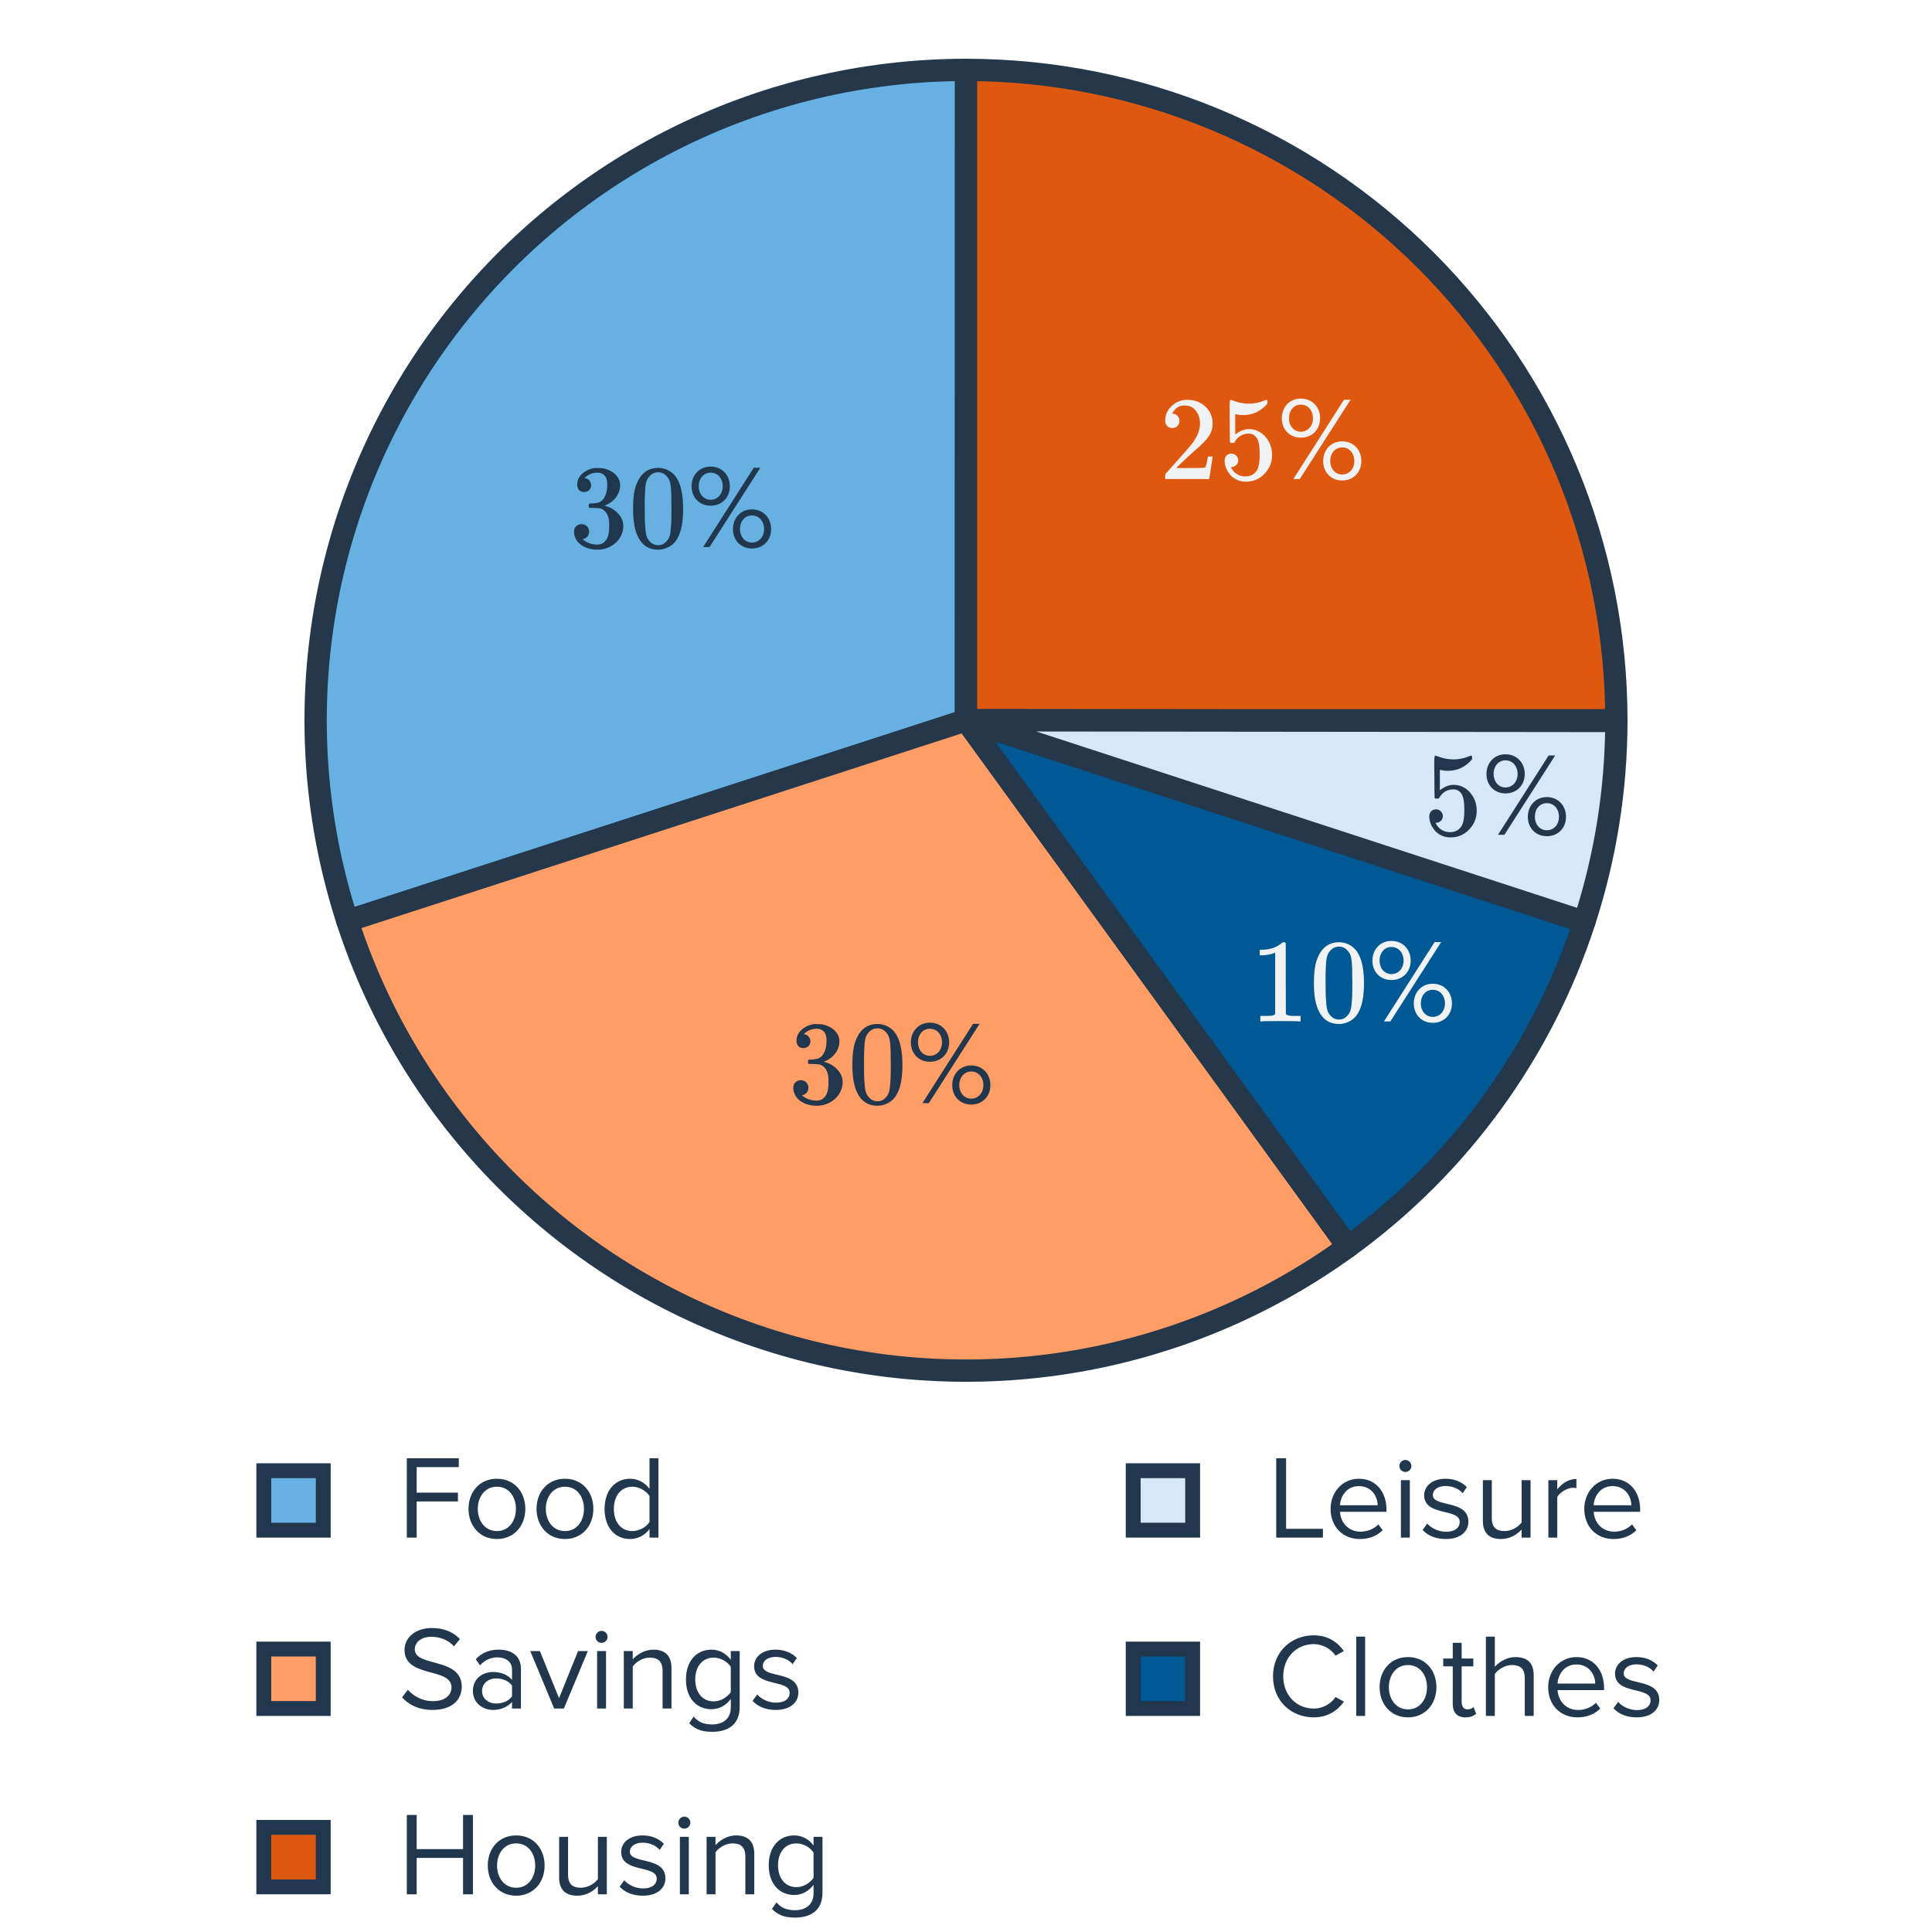 <svg width="260" height="260" viewBox="0 0 260 260" fill="none" xmlns="http://www.w3.org/2000/svg">
<g clip-path="url(#clip0_252_45)">
<path d="M46.752 123.953C42.488 110.815 41.394 96.855 43.558 83.214C45.723 69.572 51.086 56.637 59.208 45.465C67.33 34.294 77.98 25.203 90.289 18.936C102.597 12.669 116.214 9.404 130.026 9.408L130 96.931L46.752 123.953Z" fill="#66B1E2" stroke="#25374B" stroke-width="3" stroke-linejoin="round"/>
<path d="M130 9.408C141.494 9.408 152.875 11.672 163.494 16.07C174.113 20.469 183.761 26.916 191.888 35.043C200.016 43.17 206.463 52.819 210.861 63.438C215.259 74.057 217.523 85.438 217.523 96.931L130 96.931L130 9.408Z" fill="#DE590F" stroke="#25374B" stroke-width="3" stroke-linejoin="round"/>
<path d="M181.41 167.765C170.232 175.878 157.292 181.23 143.649 183.384C130.006 185.538 116.047 184.432 102.913 180.158C89.779 175.883 77.843 168.561 68.081 158.789C58.319 149.018 51.009 137.075 46.747 123.937L130 96.931L181.41 167.765Z" fill="#FF9D66" stroke="#25374B" stroke-width="3" stroke-linejoin="round"/>
<path d="M213.22 124.039C207.495 141.613 196.354 156.924 181.393 167.777L130 96.931L213.22 124.039Z" fill="#005894" stroke="#25374B" stroke-width="3" stroke-linejoin="round"/>
<path d="M217.523 97.026C217.513 106.21 216.058 115.336 213.21 124.067L130 96.932L217.523 97.026Z" fill="#D5E8F9" stroke="#25374B" stroke-width="3" stroke-linejoin="round"/>
<path d="M160.5 221.923H152.5V229.923H160.5V221.923Z" fill="#005894" stroke="#21374D" stroke-width="2"/>
<path d="M176.804 231.115C178.692 231.115 179.972 230.219 180.868 229.003L179.732 228.379C179.124 229.291 178.02 229.931 176.804 229.931C174.468 229.931 172.692 228.123 172.692 225.595C172.692 223.051 174.468 221.259 176.804 221.259C178.02 221.259 179.124 221.915 179.732 222.811L180.852 222.187C180.004 220.987 178.692 220.075 176.804 220.075C173.732 220.075 171.316 222.315 171.316 225.595C171.316 228.875 173.732 231.115 176.804 231.115ZM183.713 230.923V220.251H182.513V230.923H183.713ZM189.482 231.115C191.834 231.115 193.306 229.291 193.306 227.051C193.306 224.811 191.834 223.003 189.482 223.003C187.13 223.003 185.658 224.811 185.658 227.051C185.658 229.291 187.13 231.115 189.482 231.115ZM189.482 230.043C187.834 230.043 186.906 228.635 186.906 227.051C186.906 225.483 187.834 224.075 189.482 224.075C191.13 224.075 192.042 225.483 192.042 227.051C192.042 228.635 191.13 230.043 189.482 230.043ZM197.215 231.115C197.919 231.115 198.351 230.907 198.655 230.619L198.303 229.723C198.143 229.899 197.823 230.043 197.487 230.043C196.959 230.043 196.703 229.627 196.703 229.051V224.251H198.271V223.195H196.703V221.083H195.503V223.195H194.223V224.251H195.503V229.307C195.503 230.459 196.079 231.115 197.215 231.115ZM206.398 230.923V225.467C206.398 223.787 205.55 223.003 203.934 223.003C202.766 223.003 201.71 223.675 201.166 224.315V220.251H199.966V230.923H201.166V225.275C201.63 224.651 202.526 224.075 203.454 224.075C204.494 224.075 205.198 224.475 205.198 225.835V230.923H206.398ZM212.282 231.115C213.546 231.115 214.586 230.699 215.354 229.931L214.778 229.147C214.17 229.771 213.274 230.123 212.394 230.123C210.73 230.123 209.706 228.907 209.61 227.451H215.866V227.147C215.866 224.827 214.49 223.003 212.154 223.003C209.946 223.003 208.346 224.811 208.346 227.051C208.346 229.467 209.994 231.115 212.282 231.115ZM214.682 226.571H209.61C209.674 225.387 210.49 223.995 212.138 223.995C213.898 223.995 214.666 225.419 214.682 226.571ZM220.257 231.115C222.257 231.115 223.297 230.075 223.297 228.779C223.297 225.771 218.513 226.891 218.513 225.195C218.513 224.507 219.169 223.979 220.225 223.979C221.217 223.979 222.065 224.395 222.529 224.955L223.089 224.123C222.465 223.499 221.537 223.003 220.225 223.003C218.385 223.003 217.345 224.027 217.345 225.227C217.345 228.091 222.129 226.939 222.129 228.811C222.129 229.579 221.489 230.139 220.305 230.139C219.249 230.139 218.273 229.627 217.761 229.035L217.137 229.899C217.921 230.731 218.993 231.115 220.257 231.115Z" fill="#21374D"/>
<path d="M160.5 197.923H152.5V205.923H160.5V197.923Z" fill="#D5E8F9" stroke="#21374D" stroke-width="2"/>
<path d="M178.036 206.923V205.739H173.076V196.251H171.748V206.923H178.036ZM183.001 207.115C184.265 207.115 185.305 206.699 186.073 205.931L185.497 205.147C184.889 205.771 183.993 206.123 183.113 206.123C181.449 206.123 180.424 204.907 180.329 203.451H186.585V203.147C186.585 200.827 185.209 199.003 182.873 199.003C180.664 199.003 179.065 200.811 179.065 203.051C179.065 205.467 180.713 207.115 183.001 207.115ZM185.401 202.571H180.329C180.393 201.387 181.209 199.995 182.857 199.995C184.617 199.995 185.385 201.419 185.401 202.571ZM189.12 198.091C189.568 198.091 189.936 197.739 189.936 197.291C189.936 196.843 189.568 196.475 189.12 196.475C188.688 196.475 188.32 196.843 188.32 197.291C188.32 197.739 188.688 198.091 189.12 198.091ZM189.728 206.923V199.195H188.528V206.923H189.728ZM194.57 207.115C196.57 207.115 197.61 206.075 197.61 204.779C197.61 201.771 192.826 202.891 192.826 201.195C192.826 200.507 193.482 199.979 194.538 199.979C195.53 199.979 196.378 200.395 196.842 200.955L197.402 200.123C196.778 199.499 195.85 199.003 194.538 199.003C192.698 199.003 191.658 200.027 191.658 201.227C191.658 204.091 196.442 202.939 196.442 204.811C196.442 205.579 195.802 206.139 194.618 206.139C193.562 206.139 192.586 205.627 192.074 205.035L191.45 205.899C192.234 206.731 193.306 207.115 194.57 207.115ZM205.975 206.923V199.195H204.775V204.875C204.327 205.499 203.431 206.043 202.487 206.043C201.447 206.043 200.759 205.643 200.759 204.283V199.195H199.559V204.651C199.559 206.331 200.407 207.115 202.023 207.115C203.175 207.115 204.183 206.507 204.775 205.835V206.923H205.975ZM209.572 206.923V201.451C209.924 200.827 210.932 200.219 211.668 200.219C211.86 200.219 212.004 200.235 212.148 200.267V199.035C211.092 199.035 210.196 199.627 209.572 200.443V199.195H208.372V206.923H209.572ZM217.141 207.115C218.405 207.115 219.445 206.699 220.213 205.931L219.637 205.147C219.029 205.771 218.133 206.123 217.253 206.123C215.589 206.123 214.565 204.907 214.469 203.451H220.725V203.147C220.725 200.827 219.349 199.003 217.013 199.003C214.805 199.003 213.205 200.811 213.205 203.051C213.205 205.467 214.853 207.115 217.141 207.115ZM219.541 202.571H214.469C214.533 201.387 215.349 199.995 216.997 199.995C218.757 199.995 219.525 201.419 219.541 202.571Z" fill="#21374D"/>
<path d="M43.5 197.923H35.5V205.923H43.5V197.923Z" fill="#66B1E2" stroke="#21374D" stroke-width="2"/>
<path d="M56.076 206.923V202.059H61.628V200.875H56.076V197.435H61.74V196.251H54.748V206.923H56.076ZM66.873 207.115C69.225 207.115 70.697 205.291 70.697 203.051C70.697 200.811 69.225 199.003 66.873 199.003C64.521 199.003 63.049 200.811 63.049 203.051C63.049 205.291 64.521 207.115 66.873 207.115ZM66.873 206.043C65.225 206.043 64.297 204.635 64.297 203.051C64.297 201.483 65.225 200.075 66.873 200.075C68.521 200.075 69.433 201.483 69.433 203.051C69.433 204.635 68.521 206.043 66.873 206.043ZM76.029 207.115C78.381 207.115 79.853 205.291 79.853 203.051C79.853 200.811 78.381 199.003 76.029 199.003C73.677 199.003 72.205 200.811 72.205 203.051C72.205 205.291 73.677 207.115 76.029 207.115ZM76.029 206.043C74.381 206.043 73.453 204.635 73.453 203.051C73.453 201.483 74.381 200.075 76.029 200.075C77.677 200.075 78.589 201.483 78.589 203.051C78.589 204.635 77.677 206.043 76.029 206.043ZM88.609 206.923V196.251H87.409V200.363C86.785 199.515 85.841 199.003 84.801 199.003C82.769 199.003 81.361 200.603 81.361 203.067C81.361 205.579 82.785 207.115 84.801 207.115C85.889 207.115 86.833 206.555 87.409 205.771V206.923H88.609ZM85.089 206.043C83.537 206.043 82.609 204.779 82.609 203.067C82.609 201.355 83.537 200.075 85.089 200.075C86.049 200.075 86.977 200.651 87.409 201.323V204.827C86.977 205.499 86.049 206.043 85.089 206.043Z" fill="#21374D"/>
<path d="M43.5 221.923H35.5V229.923H43.5V221.923Z" fill="#FF9D66" stroke="#21374D" stroke-width="2"/>
<path d="M58.204 230.115C61.084 230.115 62.14 228.531 62.14 226.979C62.14 222.995 55.82 224.371 55.82 221.971C55.82 220.963 56.732 220.275 58.012 220.275C59.18 220.275 60.3 220.675 61.1 221.555L61.9 220.579C61.004 219.635 59.74 219.091 58.108 219.091C56.012 219.091 54.444 220.291 54.444 222.051C54.444 225.859 60.764 224.339 60.764 227.091C60.764 227.907 60.156 228.931 58.252 228.931C56.748 228.931 55.596 228.195 54.892 227.411L54.108 228.419C54.988 229.411 56.348 230.115 58.204 230.115ZM70.107 229.923V224.611C70.107 222.739 68.747 222.003 67.115 222.003C65.851 222.003 64.859 222.419 64.027 223.283L64.587 224.115C65.275 223.379 66.027 223.043 66.955 223.043C68.075 223.043 68.907 223.635 68.907 224.675V226.067C68.283 225.347 67.403 225.011 66.347 225.011C65.035 225.011 63.643 225.827 63.643 227.555C63.643 229.235 65.035 230.115 66.347 230.115C67.387 230.115 68.267 229.747 68.907 229.043V229.923H70.107ZM66.779 229.251C65.659 229.251 64.875 228.547 64.875 227.571C64.875 226.579 65.659 225.875 66.779 225.875C67.627 225.875 68.443 226.195 68.907 226.835V228.291C68.443 228.931 67.627 229.251 66.779 229.251ZM75.888 229.923L79.105 222.195H77.793L75.233 228.531L72.656 222.195H71.361L74.576 229.923H75.888ZM80.948 221.091C81.396 221.091 81.764 220.739 81.764 220.291C81.764 219.843 81.396 219.475 80.948 219.475C80.516 219.475 80.148 219.843 80.148 220.291C80.148 220.739 80.516 221.091 80.948 221.091ZM81.556 229.923V222.195H80.356V229.923H81.556ZM90.366 229.923V224.499C90.366 222.819 89.518 222.003 87.902 222.003C86.75 222.003 85.694 222.675 85.15 223.315V222.195H83.95V229.923H85.15V224.275C85.598 223.651 86.494 223.075 87.438 223.075C88.478 223.075 89.166 223.507 89.166 224.867V229.923H90.366ZM95.867 233.059C97.754 233.059 99.546 232.259 99.546 229.699V222.195H98.347V223.363C97.722 222.515 96.794 222.003 95.754 222.003C93.722 222.003 92.314 223.539 92.314 226.019C92.314 228.515 93.739 230.019 95.754 230.019C96.843 230.019 97.787 229.427 98.347 228.643V229.747C98.347 231.443 97.147 232.067 95.867 232.067C94.763 232.067 93.995 231.779 93.355 231.011L92.746 231.907C93.659 232.803 94.555 233.059 95.867 233.059ZM96.043 228.963C94.49 228.963 93.562 227.715 93.562 226.019C93.562 224.307 94.49 223.075 96.043 223.075C97.002 223.075 97.93 223.651 98.347 224.323V227.699C97.93 228.371 97.002 228.963 96.043 228.963ZM104.398 230.115C106.398 230.115 107.438 229.075 107.438 227.779C107.438 224.771 102.654 225.891 102.654 224.195C102.654 223.507 103.31 222.979 104.366 222.979C105.358 222.979 106.206 223.395 106.67 223.955L107.23 223.123C106.606 222.499 105.678 222.003 104.366 222.003C102.526 222.003 101.486 223.027 101.486 224.227C101.486 227.091 106.27 225.939 106.27 227.811C106.27 228.579 105.63 229.139 104.446 229.139C103.39 229.139 102.414 228.627 101.902 228.035L101.278 228.899C102.062 229.731 103.134 230.115 104.398 230.115Z" fill="#21374D"/>
<path d="M43.5 245.923H35.5V253.923H43.5V245.923Z" fill="#DE590F" stroke="#21374D" stroke-width="2"/>
<path d="M63.644 254.923V244.251H62.316V248.843H56.076V244.251H54.748V254.923H56.076V250.027H62.316V254.923H63.644ZM69.467 255.115C71.819 255.115 73.291 253.291 73.291 251.051C73.291 248.811 71.819 247.003 69.467 247.003C67.115 247.003 65.643 248.811 65.643 251.051C65.643 253.291 67.115 255.115 69.467 255.115ZM69.467 254.043C67.819 254.043 66.891 252.635 66.891 251.051C66.891 249.483 67.819 248.075 69.467 248.075C71.115 248.075 72.027 249.483 72.027 251.051C72.027 252.635 71.115 254.043 69.467 254.043ZM81.663 254.923V247.195H80.463V252.875C80.015 253.499 79.119 254.043 78.175 254.043C77.135 254.043 76.447 253.643 76.447 252.283V247.195H75.247V252.651C75.247 254.331 76.095 255.115 77.711 255.115C78.863 255.115 79.871 254.507 80.463 253.835V254.923H81.663ZM86.507 255.115C88.507 255.115 89.547 254.075 89.547 252.779C89.547 249.771 84.763 250.891 84.763 249.195C84.763 248.507 85.419 247.979 86.475 247.979C87.467 247.979 88.315 248.395 88.779 248.955L89.339 248.123C88.715 247.499 87.787 247.003 86.475 247.003C84.635 247.003 83.595 248.027 83.595 249.227C83.595 252.091 88.379 250.939 88.379 252.811C88.379 253.579 87.739 254.139 86.555 254.139C85.499 254.139 84.523 253.627 84.011 253.035L83.387 253.899C84.171 254.731 85.243 255.115 86.507 255.115ZM92.089 246.091C92.537 246.091 92.905 245.739 92.905 245.291C92.905 244.843 92.537 244.475 92.089 244.475C91.657 244.475 91.289 244.843 91.289 245.291C91.289 245.739 91.657 246.091 92.089 246.091ZM92.697 254.923V247.195H91.497V254.923H92.697ZM101.507 254.923V249.499C101.507 247.819 100.659 247.003 99.043 247.003C97.891 247.003 96.835 247.675 96.291 248.315V247.195H95.091V254.923H96.291V249.275C96.739 248.651 97.635 248.075 98.579 248.075C99.619 248.075 100.307 248.507 100.307 249.867V254.923H101.507ZM107.007 258.059C108.895 258.059 110.687 257.259 110.687 254.699V247.195H109.487V248.363C108.863 247.515 107.935 247.003 106.895 247.003C104.863 247.003 103.455 248.539 103.455 251.019C103.455 253.515 104.879 255.019 106.895 255.019C107.983 255.019 108.927 254.427 109.487 253.643V254.747C109.487 256.443 108.287 257.067 107.007 257.067C105.903 257.067 105.135 256.779 104.495 256.011L103.887 256.907C104.799 257.803 105.695 258.059 107.007 258.059ZM107.183 253.963C105.631 253.963 104.703 252.715 104.703 251.019C104.703 249.307 105.631 248.075 107.183 248.075C108.143 248.075 109.071 248.651 109.487 249.323V252.699C109.071 253.371 108.143 253.963 107.183 253.963Z" fill="#21374D"/>
<path d="M78.605 66.215C78.317 66.215 78.088 66.124 77.917 65.943C77.757 65.762 77.677 65.527 77.677 65.239C77.677 64.631 77.917 64.124 78.397 63.719C78.877 63.303 79.431 63.058 80.061 62.983H80.301C80.674 62.983 80.909 62.988 81.005 62.999C81.357 63.052 81.714 63.164 82.077 63.335C82.781 63.687 83.224 64.188 83.405 64.839C83.437 64.946 83.453 65.09 83.453 65.271C83.453 65.9 83.255 66.466 82.861 66.967C82.477 67.458 81.992 67.81 81.405 68.023C81.352 68.044 81.352 68.06 81.405 68.071C81.426 68.082 81.48 68.098 81.565 68.119C82.216 68.3 82.765 68.642 83.213 69.143C83.661 69.634 83.885 70.194 83.885 70.823C83.885 71.26 83.784 71.682 83.581 72.087C83.325 72.631 82.903 73.084 82.317 73.447C81.741 73.799 81.096 73.975 80.381 73.975C79.677 73.975 79.053 73.826 78.509 73.527C77.965 73.228 77.597 72.828 77.405 72.327C77.298 72.103 77.245 71.842 77.245 71.543C77.245 71.244 77.341 71.004 77.533 70.823C77.736 70.631 77.975 70.535 78.253 70.535C78.552 70.535 78.797 70.631 78.989 70.823C79.181 71.015 79.277 71.255 79.277 71.543C79.277 71.788 79.207 72.002 79.069 72.183C78.93 72.364 78.743 72.482 78.509 72.535L78.397 72.567C78.973 73.047 79.634 73.287 80.381 73.287C80.968 73.287 81.41 73.004 81.709 72.439C81.89 72.087 81.981 71.548 81.981 70.823V70.503C81.981 69.49 81.639 68.812 80.957 68.471C80.797 68.407 80.472 68.37 79.981 68.359L79.309 68.343L79.261 68.311C79.24 68.279 79.229 68.194 79.229 68.055C79.229 67.927 79.245 67.847 79.277 67.815C79.309 67.783 79.335 67.767 79.357 67.767C79.656 67.767 79.965 67.74 80.285 67.687C80.754 67.623 81.112 67.362 81.357 66.903C81.602 66.434 81.725 65.874 81.725 65.223C81.725 64.53 81.538 64.066 81.165 63.831C80.941 63.682 80.69 63.607 80.413 63.607C79.879 63.607 79.41 63.751 79.005 64.039C78.962 64.06 78.914 64.098 78.861 64.151C78.808 64.194 78.765 64.236 78.733 64.279L78.685 64.343C78.717 64.354 78.754 64.364 78.797 64.375C79.01 64.396 79.186 64.498 79.325 64.679C79.474 64.86 79.549 65.068 79.549 65.303C79.549 65.559 79.458 65.778 79.277 65.959C79.106 66.13 78.882 66.215 78.605 66.215ZM86.109 64.263C86.706 63.399 87.522 62.967 88.557 62.967C89.335 62.967 90.018 63.234 90.605 63.767C90.893 64.044 91.138 64.407 91.341 64.855C91.736 65.74 91.933 66.956 91.933 68.503C91.933 70.156 91.704 71.42 91.245 72.295C90.946 72.914 90.509 73.362 89.933 73.639C89.485 73.863 89.031 73.975 88.573 73.975C87.346 73.975 86.45 73.415 85.885 72.295C85.426 71.42 85.197 70.156 85.197 68.503C85.197 67.511 85.261 66.695 85.389 66.055C85.528 65.404 85.767 64.807 86.109 64.263ZM89.709 64.071C89.4 63.73 89.021 63.559 88.573 63.559C88.125 63.559 87.741 63.73 87.421 64.071C87.186 64.316 87.026 64.615 86.941 64.967C86.856 65.319 86.802 65.927 86.781 66.791C86.781 66.855 86.775 67.063 86.765 67.415C86.765 67.767 86.765 68.06 86.765 68.295C86.765 69.319 86.775 70.034 86.797 70.439C86.84 71.186 86.903 71.724 86.989 72.055C87.074 72.375 87.234 72.652 87.469 72.887C87.757 73.207 88.125 73.367 88.573 73.367C89.01 73.367 89.373 73.207 89.661 72.887C89.895 72.652 90.055 72.375 90.141 72.055C90.226 71.724 90.29 71.186 90.333 70.439C90.354 70.034 90.365 69.319 90.365 68.295C90.365 68.06 90.359 67.767 90.349 67.415C90.349 67.063 90.349 66.855 90.349 66.791C90.328 65.927 90.274 65.319 90.189 64.967C90.103 64.615 89.944 64.316 89.709 64.071ZM95.629 68.055C97.165 68.055 98.221 66.935 98.221 65.447C98.221 63.943 97.165 62.791 95.629 62.791C94.109 62.791 93.069 63.943 93.069 65.447C93.069 66.935 94.109 68.055 95.629 68.055ZM95.485 73.623L102.317 62.951H101.437L94.621 73.623H95.485ZM101.197 73.815C102.717 73.815 103.773 72.695 103.773 71.207C103.773 69.703 102.717 68.551 101.197 68.551C99.677 68.551 98.637 69.703 98.637 71.207C98.637 72.695 99.677 73.815 101.197 73.815ZM95.629 67.255C94.685 67.255 94.029 66.455 94.029 65.447C94.029 64.391 94.685 63.607 95.629 63.607C96.589 63.607 97.261 64.391 97.261 65.447C97.261 66.455 96.589 67.255 95.629 67.255ZM101.197 73.015C100.237 73.015 99.581 72.215 99.581 71.207C99.581 70.151 100.237 69.367 101.197 69.367C102.157 69.367 102.829 70.151 102.829 71.207C102.829 72.215 102.157 73.015 101.197 73.015Z" fill="#21374D"/>
<path d="M193.258 108.917C193.514 108.917 193.727 109.008 193.898 109.189C194.079 109.36 194.17 109.579 194.17 109.845C194.17 110.091 194.079 110.299 193.898 110.469C193.716 110.64 193.514 110.725 193.29 110.725H193.178L193.226 110.805C193.386 111.147 193.631 111.429 193.962 111.653C194.292 111.877 194.682 111.989 195.13 111.989C195.887 111.989 196.431 111.669 196.762 111.029C196.964 110.635 197.066 109.952 197.066 108.981C197.066 107.883 196.922 107.141 196.634 106.757C196.356 106.405 196.015 106.229 195.61 106.229C194.778 106.229 194.148 106.592 193.722 107.317C193.679 107.392 193.636 107.44 193.594 107.461C193.562 107.472 193.487 107.477 193.37 107.477C193.188 107.477 193.087 107.445 193.066 107.381C193.044 107.339 193.034 106.405 193.034 104.581C193.034 104.261 193.028 103.883 193.018 103.445C193.018 103.008 193.018 102.731 193.018 102.613C193.018 102.016 193.05 101.717 193.114 101.717C193.135 101.696 193.156 101.685 193.178 101.685L193.466 101.781C194.159 102.059 194.868 102.197 195.594 102.197C196.351 102.197 197.076 102.048 197.77 101.749C197.855 101.707 197.924 101.685 197.978 101.685C198.063 101.685 198.106 101.781 198.106 101.973V102.181C197.242 103.216 196.148 103.733 194.826 103.733C194.495 103.733 194.196 103.701 193.93 103.637L193.77 103.605V106.357C194.378 105.867 195.002 105.621 195.642 105.621C195.844 105.621 196.063 105.648 196.298 105.701C197.012 105.883 197.594 106.288 198.042 106.917C198.5 107.547 198.73 108.283 198.73 109.125C198.73 110.096 198.388 110.933 197.706 111.637C197.034 112.341 196.202 112.693 195.21 112.693C194.538 112.693 193.967 112.507 193.498 112.133C193.295 112.005 193.119 111.829 192.97 111.605C192.65 111.221 192.447 110.747 192.362 110.181C192.362 110.149 192.356 110.101 192.346 110.037C192.346 109.963 192.346 109.909 192.346 109.877C192.346 109.579 192.431 109.344 192.602 109.173C192.772 109.003 192.991 108.917 193.258 108.917ZM202.602 106.773C204.138 106.773 205.194 105.653 205.194 104.165C205.194 102.661 204.138 101.509 202.602 101.509C201.082 101.509 200.042 102.661 200.042 104.165C200.042 105.653 201.082 106.773 202.602 106.773ZM202.458 112.341L209.29 101.669H208.41L201.594 112.341H202.458ZM208.17 112.533C209.69 112.533 210.746 111.413 210.746 109.925C210.746 108.421 209.69 107.269 208.17 107.269C206.65 107.269 205.61 108.421 205.61 109.925C205.61 111.413 206.65 112.533 208.17 112.533ZM202.602 105.973C201.658 105.973 201.002 105.173 201.002 104.165C201.002 103.109 201.658 102.325 202.602 102.325C203.562 102.325 204.234 103.109 204.234 104.165C204.234 105.173 203.562 105.973 202.602 105.973ZM208.17 111.733C207.21 111.733 206.554 110.933 206.554 109.925C206.554 108.869 207.21 108.085 208.17 108.085C209.13 108.085 209.802 108.869 209.802 109.925C209.802 110.933 209.13 111.733 208.17 111.733Z" fill="#21374D"/>
<path d="M108.117 141.049C107.829 141.049 107.599 140.958 107.429 140.777C107.269 140.595 107.189 140.361 107.189 140.073C107.189 139.465 107.429 138.958 107.909 138.553C108.389 138.137 108.943 137.891 109.573 137.817H109.813C110.186 137.817 110.421 137.822 110.517 137.833C110.869 137.886 111.226 137.998 111.589 138.169C112.293 138.521 112.735 139.022 112.917 139.673C112.949 139.779 112.965 139.923 112.965 140.105C112.965 140.734 112.767 141.299 112.373 141.801C111.989 142.291 111.503 142.643 110.917 142.857C110.863 142.878 110.863 142.894 110.917 142.905C110.938 142.915 110.991 142.931 111.077 142.953C111.727 143.134 112.277 143.475 112.725 143.977C113.173 144.467 113.397 145.027 113.397 145.657C113.397 146.094 113.295 146.515 113.093 146.921C112.837 147.465 112.415 147.918 111.829 148.281C111.253 148.633 110.607 148.809 109.893 148.809C109.189 148.809 108.565 148.659 108.021 148.361C107.477 148.062 107.109 147.662 106.917 147.161C106.81 146.937 106.757 146.675 106.757 146.377C106.757 146.078 106.853 145.838 107.045 145.657C107.247 145.465 107.487 145.369 107.765 145.369C108.063 145.369 108.309 145.465 108.501 145.657C108.693 145.849 108.789 146.089 108.789 146.377C108.789 146.622 108.719 146.835 108.581 147.017C108.442 147.198 108.255 147.315 108.021 147.369L107.909 147.401C108.485 147.881 109.146 148.121 109.893 148.121C110.479 148.121 110.922 147.838 111.221 147.273C111.402 146.921 111.493 146.382 111.493 145.657V145.337C111.493 144.323 111.151 143.646 110.469 143.305C110.309 143.241 109.983 143.203 109.493 143.193L108.821 143.177L108.773 143.145C108.751 143.113 108.741 143.027 108.741 142.889C108.741 142.761 108.757 142.681 108.789 142.649C108.821 142.617 108.847 142.601 108.869 142.601C109.167 142.601 109.477 142.574 109.797 142.521C110.266 142.457 110.623 142.195 110.869 141.737C111.114 141.267 111.237 140.707 111.237 140.057C111.237 139.363 111.05 138.899 110.677 138.665C110.453 138.515 110.202 138.441 109.925 138.441C109.391 138.441 108.922 138.585 108.517 138.873C108.474 138.894 108.426 138.931 108.373 138.985C108.319 139.027 108.277 139.07 108.245 139.113L108.197 139.177C108.229 139.187 108.266 139.198 108.309 139.209C108.522 139.23 108.698 139.331 108.837 139.513C108.986 139.694 109.061 139.902 109.061 140.137C109.061 140.393 108.97 140.611 108.789 140.793C108.618 140.963 108.394 141.049 108.117 141.049ZM115.621 139.097C116.218 138.233 117.034 137.801 118.069 137.801C118.847 137.801 119.53 138.067 120.117 138.601C120.405 138.878 120.65 139.241 120.853 139.689C121.247 140.574 121.445 141.79 121.445 143.337C121.445 144.99 121.215 146.254 120.757 147.129C120.458 147.747 120.021 148.195 119.445 148.473C118.997 148.697 118.543 148.809 118.085 148.809C116.858 148.809 115.962 148.249 115.397 147.129C114.938 146.254 114.709 144.99 114.709 143.337C114.709 142.345 114.773 141.529 114.901 140.889C115.039 140.238 115.279 139.641 115.621 139.097ZM119.221 138.905C118.911 138.563 118.533 138.393 118.085 138.393C117.637 138.393 117.253 138.563 116.933 138.905C116.698 139.15 116.538 139.449 116.453 139.801C116.367 140.153 116.314 140.761 116.293 141.625C116.293 141.689 116.287 141.897 116.277 142.249C116.277 142.601 116.277 142.894 116.277 143.129C116.277 144.153 116.287 144.867 116.309 145.273C116.351 146.019 116.415 146.558 116.501 146.889C116.586 147.209 116.746 147.486 116.981 147.721C117.269 148.041 117.637 148.201 118.085 148.201C118.522 148.201 118.885 148.041 119.173 147.721C119.407 147.486 119.567 147.209 119.653 146.889C119.738 146.558 119.802 146.019 119.845 145.273C119.866 144.867 119.877 144.153 119.877 143.129C119.877 142.894 119.871 142.601 119.861 142.249C119.861 141.897 119.861 141.689 119.861 141.625C119.839 140.761 119.786 140.153 119.701 139.801C119.615 139.449 119.455 139.15 119.221 138.905ZM125.141 142.889C126.677 142.889 127.733 141.769 127.733 140.281C127.733 138.777 126.677 137.625 125.141 137.625C123.621 137.625 122.581 138.777 122.581 140.281C122.581 141.769 123.621 142.889 125.141 142.889ZM124.997 148.457L131.829 137.785H130.949L124.133 148.457H124.997ZM130.709 148.649C132.229 148.649 133.285 147.529 133.285 146.041C133.285 144.537 132.229 143.385 130.709 143.385C129.189 143.385 128.149 144.537 128.149 146.041C128.149 147.529 129.189 148.649 130.709 148.649ZM125.141 142.089C124.197 142.089 123.541 141.289 123.541 140.281C123.541 139.225 124.197 138.441 125.141 138.441C126.101 138.441 126.773 139.225 126.773 140.281C126.773 141.289 126.101 142.089 125.141 142.089ZM130.709 147.849C129.749 147.849 129.093 147.049 129.093 146.041C129.093 144.985 129.749 144.201 130.709 144.201C131.669 144.201 132.341 144.985 132.341 146.041C132.341 147.049 131.669 147.849 130.709 147.849Z" fill="#21374D"/>
<path d="M174.854 137.457C174.673 137.425 173.825 137.409 172.31 137.409C170.817 137.409 169.98 137.425 169.798 137.457H169.606V136.721H170.022C170.641 136.721 171.041 136.705 171.222 136.673C171.308 136.662 171.436 136.598 171.606 136.481V128.209C171.585 128.209 171.542 128.225 171.478 128.257C170.988 128.449 170.438 128.55 169.83 128.561H169.526V127.825H169.83C170.726 127.793 171.473 127.59 172.07 127.217C172.262 127.11 172.428 126.987 172.566 126.849C172.588 126.817 172.652 126.801 172.758 126.801C172.865 126.801 172.956 126.833 173.03 126.897V131.681L173.046 136.481C173.206 136.641 173.553 136.721 174.086 136.721H174.614H175.03V137.457H174.854ZM177.734 128.097C178.332 127.233 179.148 126.801 180.182 126.801C180.961 126.801 181.644 127.067 182.23 127.601C182.518 127.878 182.764 128.241 182.966 128.689C183.361 129.574 183.558 130.79 183.558 132.337C183.558 133.99 183.329 135.254 182.87 136.129C182.572 136.747 182.134 137.195 181.558 137.473C181.11 137.697 180.657 137.809 180.198 137.809C178.972 137.809 178.076 137.249 177.51 136.129C177.052 135.254 176.822 133.99 176.822 132.337C176.822 131.345 176.886 130.529 177.014 129.889C177.153 129.238 177.393 128.641 177.734 128.097ZM181.334 127.905C181.025 127.563 180.646 127.393 180.198 127.393C179.75 127.393 179.366 127.563 179.046 127.905C178.812 128.15 178.652 128.449 178.566 128.801C178.481 129.153 178.428 129.761 178.406 130.625C178.406 130.689 178.401 130.897 178.39 131.249C178.39 131.601 178.39 131.894 178.39 132.129C178.39 133.153 178.401 133.867 178.422 134.273C178.465 135.019 178.529 135.558 178.614 135.889C178.7 136.209 178.86 136.486 179.094 136.721C179.382 137.041 179.75 137.201 180.198 137.201C180.636 137.201 180.998 137.041 181.286 136.721C181.521 136.486 181.681 136.209 181.766 135.889C181.852 135.558 181.916 135.019 181.958 134.273C181.98 133.867 181.99 133.153 181.99 132.129C181.99 131.894 181.985 131.601 181.974 131.249C181.974 130.897 181.974 130.689 181.974 130.625C181.953 129.761 181.9 129.153 181.814 128.801C181.729 128.449 181.569 128.15 181.334 127.905ZM187.254 131.889C188.79 131.889 189.846 130.769 189.846 129.281C189.846 127.777 188.79 126.625 187.254 126.625C185.734 126.625 184.694 127.777 184.694 129.281C184.694 130.769 185.734 131.889 187.254 131.889ZM187.11 137.457L193.942 126.785H193.062L186.246 137.457H187.11ZM192.822 137.649C194.342 137.649 195.398 136.529 195.398 135.041C195.398 133.537 194.342 132.385 192.822 132.385C191.302 132.385 190.262 133.537 190.262 135.041C190.262 136.529 191.302 137.649 192.822 137.649ZM187.254 131.089C186.31 131.089 185.654 130.289 185.654 129.281C185.654 128.225 186.31 127.441 187.254 127.441C188.214 127.441 188.886 128.225 188.886 129.281C188.886 130.289 188.214 131.089 187.254 131.089ZM192.822 136.849C191.862 136.849 191.206 136.049 191.206 135.041C191.206 133.985 191.862 133.201 192.822 133.201C193.782 133.201 194.454 133.985 194.454 135.041C194.454 136.049 193.782 136.849 192.822 136.849Z" fill="#F1F2F3"/>
<path d="M157.766 57.603C157.468 57.603 157.233 57.508 157.062 57.316C156.892 57.123 156.806 56.889 156.806 56.611C156.806 55.843 157.094 55.188 157.67 54.644C158.257 54.089 158.956 53.812 159.766 53.812C160.684 53.812 161.441 54.062 162.038 54.563C162.646 55.054 163.02 55.7 163.158 56.499C163.18 56.691 163.19 56.867 163.19 57.028C163.19 57.646 163.004 58.227 162.63 58.772C162.332 59.219 161.729 59.833 160.822 60.611C160.438 60.942 159.905 61.433 159.222 62.084L158.278 62.98L159.494 62.995C161.169 62.995 162.06 62.969 162.166 62.916C162.209 62.905 162.262 62.793 162.326 62.58C162.369 62.462 162.444 62.099 162.55 61.492V61.444H163.19V61.492L162.742 64.419V64.468H156.806V64.163C156.806 63.95 156.817 63.828 156.838 63.795C156.849 63.785 157.297 63.278 158.182 62.276C159.345 60.985 160.092 60.132 160.422 59.715C161.137 58.745 161.494 57.854 161.494 57.044C161.494 56.34 161.308 55.753 160.934 55.283C160.572 54.803 160.06 54.563 159.398 54.563C158.78 54.563 158.278 54.841 157.894 55.395C157.873 55.438 157.841 55.497 157.798 55.572C157.766 55.625 157.75 55.657 157.75 55.667C157.75 55.678 157.777 55.684 157.83 55.684C158.097 55.684 158.31 55.779 158.47 55.971C158.641 56.163 158.726 56.388 158.726 56.644C158.726 56.91 158.636 57.139 158.454 57.331C158.284 57.513 158.054 57.603 157.766 57.603ZM165.718 61.044C165.974 61.044 166.188 61.134 166.358 61.316C166.54 61.486 166.63 61.705 166.63 61.971C166.63 62.217 166.54 62.425 166.358 62.596C166.177 62.766 165.974 62.852 165.75 62.852H165.638L165.686 62.931C165.846 63.273 166.092 63.556 166.422 63.779C166.753 64.004 167.142 64.115 167.59 64.115C168.348 64.115 168.892 63.795 169.222 63.156C169.425 62.761 169.526 62.078 169.526 61.108C169.526 60.009 169.382 59.267 169.094 58.883C168.817 58.532 168.476 58.355 168.07 58.355C167.238 58.355 166.609 58.718 166.182 59.444C166.14 59.518 166.097 59.566 166.054 59.587C166.022 59.598 165.948 59.603 165.83 59.603C165.649 59.603 165.548 59.572 165.526 59.508C165.505 59.465 165.494 58.532 165.494 56.708C165.494 56.388 165.489 56.009 165.478 55.572C165.478 55.134 165.478 54.857 165.478 54.739C165.478 54.142 165.51 53.843 165.574 53.843C165.596 53.822 165.617 53.812 165.638 53.812L165.926 53.907C166.62 54.185 167.329 54.324 168.054 54.324C168.812 54.324 169.537 54.174 170.23 53.876C170.316 53.833 170.385 53.812 170.438 53.812C170.524 53.812 170.566 53.907 170.566 54.099V54.307C169.702 55.342 168.609 55.859 167.286 55.859C166.956 55.859 166.657 55.828 166.39 55.764L166.23 55.731V58.483C166.838 57.993 167.462 57.748 168.102 57.748C168.305 57.748 168.524 57.774 168.758 57.828C169.473 58.009 170.054 58.414 170.502 59.044C170.961 59.673 171.19 60.409 171.19 61.252C171.19 62.222 170.849 63.059 170.166 63.764C169.494 64.468 168.662 64.82 167.67 64.82C166.998 64.82 166.428 64.633 165.958 64.26C165.756 64.132 165.58 63.956 165.43 63.731C165.11 63.347 164.908 62.873 164.822 62.307C164.822 62.276 164.817 62.227 164.806 62.163C164.806 62.089 164.806 62.035 164.806 62.004C164.806 61.705 164.892 61.47 165.062 61.3C165.233 61.129 165.452 61.044 165.718 61.044ZM175.062 58.9C176.598 58.9 177.654 57.779 177.654 56.291C177.654 54.788 176.598 53.636 175.062 53.636C173.542 53.636 172.502 54.788 172.502 56.291C172.502 57.779 173.542 58.9 175.062 58.9ZM174.918 64.468L181.75 53.795H180.87L174.054 64.468H174.918ZM180.63 64.659C182.15 64.659 183.206 63.539 183.206 62.051C183.206 60.547 182.15 59.395 180.63 59.395C179.11 59.395 178.07 60.547 178.07 62.051C178.07 63.539 179.11 64.659 180.63 64.659ZM175.062 58.099C174.118 58.099 173.462 57.3 173.462 56.291C173.462 55.236 174.118 54.452 175.062 54.452C176.022 54.452 176.694 55.236 176.694 56.291C176.694 57.3 176.022 58.099 175.062 58.099ZM180.63 63.859C179.67 63.859 179.014 63.059 179.014 62.051C179.014 60.995 179.67 60.212 180.63 60.212C181.59 60.212 182.262 60.995 182.262 62.051C182.262 63.059 181.59 63.859 180.63 63.859Z" fill="#F1F2F3"/>
</g>
<defs>
<clipPath id="clip0_252_45">
<rect width="260" height="260" fill="white"/>
</clipPath>
</defs>
</svg>
